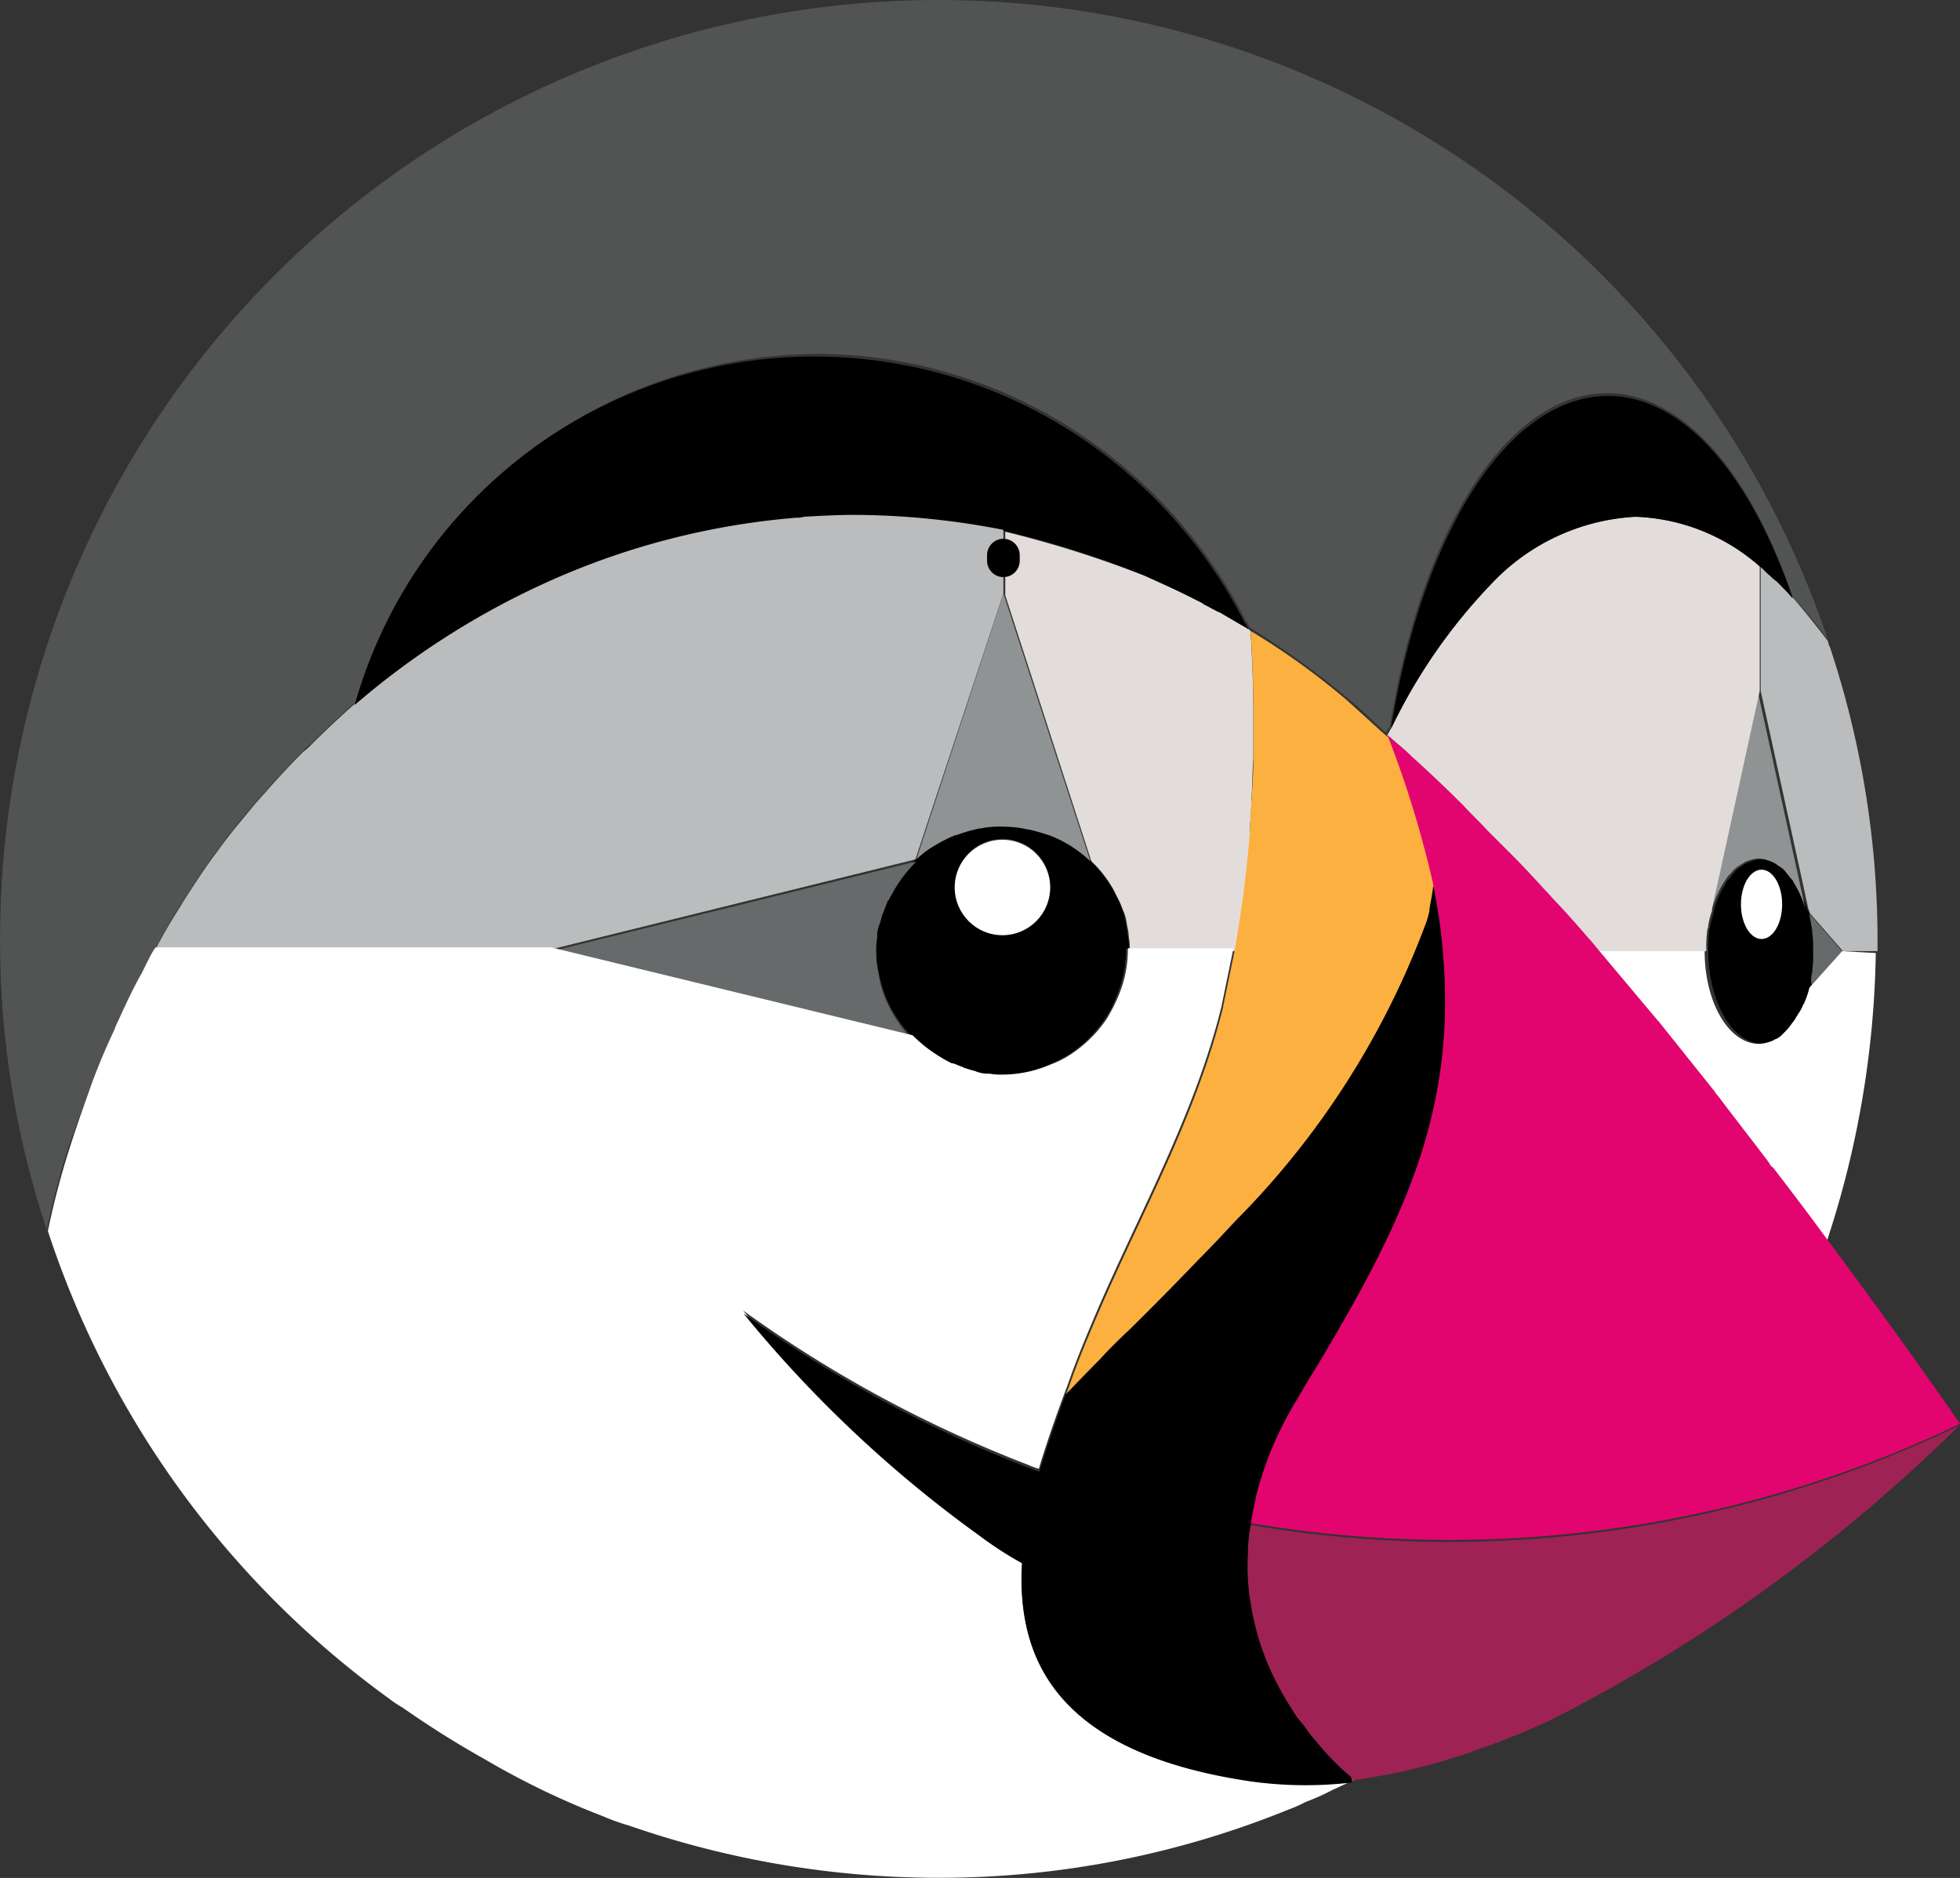 <svg xmlns="http://www.w3.org/2000/svg" viewBox="-11457.977 3201.963 60 57.479">
  <rect x="-11457.977" y="3201.963" width="60" height="57.479" fill="#333333" stroke="none"/>
  <defs>
    <style>
      .cls-1, .cls-10 {
        fill: none;
      }

      .cls-2 {
        fill: #525353;
      }

      .cls-3 {
        fill: #aa9678;
      }

      .cls-4 {
        fill: #fff;
      }

      .cls-5 {
        fill: #bbbcbd;
      }

      .cls-6 {
        fill: #676a6a;
      }

      .cls-7 {
        fill: #909393;
      }

      .cls-8 {
        fill: #e2dddb;
      }

      .cls-9 {
        fill: #fbb040;
      }

      .cls-10 {
        stroke: #000;
        stroke-linecap: round;
        stroke-linejoin: round;
      }

      .cls-11 {
        fill: #9f2255;
      }

      .cls-12 {
        fill: #e2056f;
      }
    </style>
  </defs>
  <g id="PrestaShop" transform="translate(-11457.977 3201.963)">
    <path id="Path_577" data-name="Path 577" class="cls-1" d="M191,121.2h0a37.051,37.051,0,0,1,1.4,4.5c0,.115-.029.229-.029.344q-.043.258-.086.43a4.171,4.171,0,0,0,.115-.716A32.154,32.154,0,0,0,191,121.2Z" transform="translate(-148.536 -98.679)"/>
    <path id="Path_578" data-name="Path 578" class="cls-1" d="M232.457,153.5a.1.1,0,0,0-.057.029C232.429,153.529,232.457,153.529,232.457,153.5Z" transform="translate(-178.073 -121.723)"/>
    <path id="Path_579" data-name="Path 579" class="cls-1" d="M233.386,152.8l-.086.086Z" transform="translate(-178.715 -121.224)"/>
    <path id="Path_580" data-name="Path 580" class="cls-1" d="M179.28,112.049a21.829,21.829,0,0,0-2.98-2.149h0A24.588,24.588,0,0,1,179.28,112.049Z" transform="translate(-138.048 -90.616)"/>
    <path id="Path_581" data-name="Path 581" class="cls-1" d="M219.9,151.7Z" transform="translate(-169.155 -120.439)"/>
    <path id="Path_582" data-name="Path 582" class="cls-1" d="M225.9,159.2a.4.4,0,0,1,.086.115A.4.4,0,0,1,225.9,159.2Z" transform="translate(-173.436 -125.79)"/>
    <path id="Path_583" data-name="Path 583" class="cls-1" d="M195.286,139.8c-.029.115-.057.229-.086.315A2.321,2.321,0,0,0,195.286,139.8Z" transform="translate(-151.532 -111.949)"/>
    <path id="Path_584" data-name="Path 584" class="cls-1" d="M178.261,189.5A10.62,10.62,0,0,0,177,192.454a12.67,12.67,0,0,1,1.261-2.951c.2-.344.4-.688.6-1-.172.315-.372.63-.6,1Z" transform="translate(-138.547 -146.695)"/>
    <path id="Path_585" data-name="Path 585" class="cls-1" d="M191,120.629c.029-.086.086-.143.115-.229h0a.858.858,0,0,1-.115.229c.258.2.487.43.745.659A8.162,8.162,0,0,0,191,120.629Z" transform="translate(-148.536 -98.108)"/>
    <path id="Path_586" data-name="Path 586" class="cls-1" d="M162.7,139.9Z" transform="translate(-128.345 -112.02)"/>
    <path id="Path_587" data-name="Path 587" class="cls-1" d="M161.6,137.5Z" transform="translate(-127.56 -110.308)"/>
    <path id="Path_588" data-name="Path 588" class="cls-1" d="M171.015,106.857l-.115-.057Z" transform="translate(-134.195 -88.405)"/>
    <path id="Path_589" data-name="Path 589" class="cls-1" d="M171.572,107.186l-.172-.086Z" transform="translate(-134.552 -88.619)"/>
    <path id="Path_590" data-name="Path 590" class="cls-1" d="M176.7,118.9v0Z" transform="translate(-138.333 -97.038)"/>
    <path id="Path_591" data-name="Path 591" class="cls-1" d="M162.2,138.7Z" transform="translate(-127.988 -111.164)"/>
    <path id="Path_592" data-name="Path 592" class="cls-1" d="M231.8,166.8a.871.871,0,0,1,.143.2A.871.871,0,0,1,231.8,166.8Z" transform="translate(-177.645 -131.213)"/>
    <path id="Path_593" data-name="Path 593" class="cls-1" d="M176.557,123.4c0,.43-.029.86-.057,1.289C176.529,124.26,176.529,123.83,176.557,123.4Z" transform="translate(-138.191 -100.248)"/>
    <path id="Path_594" data-name="Path 594" class="cls-1" d="M163,141.2Z" transform="translate(-128.559 -112.948)"/>
    <path id="Path_595" data-name="Path 595" class="cls-1" d="M173.888,108.416c-.143-.086-.544-.315-.888-.516A9.123,9.123,0,0,0,173.888,108.416Z" transform="translate(-135.693 -89.189)"/>
    <path id="Path_596" data-name="Path 596" class="cls-1" d="M172.258,107.543c-.086-.057-.172-.086-.258-.143C172.086,107.457,172.172,107.486,172.258,107.543Z" transform="translate(-134.98 -88.833)"/>
    <path id="Path_597" data-name="Path 597" class="cls-1" d="M176.3,109.868Z" transform="translate(-138.048 -90.585)"/>
    <path id="Path_598" data-name="Path 598" class="cls-1" d="M236.5,144.172v-.086h0v0C236.529,144.115,236.5,144.143,236.5,144.172Z" transform="translate(-180.999 -114.946)"/>
    <path id="Path_599" data-name="Path 599" class="cls-1" d="M213.1,143.7c.029.057.086.086.115.143h0c0-.029-.029-.086-.115-.143Z" transform="translate(-164.303 -114.732)"/>
    <path id="Path_600" data-name="Path 600" class="cls-1" d="M193.6,123.5c.544.487,1.089,1,1.6,1.519C194.689,124.5,194.144,123.987,193.6,123.5Z" transform="translate(-150.391 -100.319)"/>
    <path id="Path_601" data-name="Path 601" class="cls-1" d="M230.8,134.4a.848.848,0,0,1,.287.057A.471.471,0,0,0,230.8,134.4Z" transform="translate(-176.932 -108.096)"/>
    <path id="Path_602" data-name="Path 602" class="cls-1" d="M225.229,141.5c0,.057-.029.086-.029.143A1.241,1.241,0,0,1,225.229,141.5Z" transform="translate(-172.936 -113.162)"/>
    <path id="Path_603" data-name="Path 603" class="cls-1" d="M232.1,134.7a.718.718,0,0,1,.2.115A.462.462,0,0,0,232.1,134.7Z" transform="translate(-177.859 -108.31)"/>
    <path id="Path_604" data-name="Path 604" class="cls-1" d="M234.3,136.5c.029.029.057.057.057.086C234.357,136.557,234.329,136.529,234.3,136.5Z" transform="translate(-179.429 -109.595)"/>
    <path id="Path_605" data-name="Path 605" class="cls-1" d="M236.4,142.057h0v0Z" transform="translate(-180.927 -113.519)"/>
    <path id="Path_606" data-name="Path 606" class="cls-1" d="M236.4,146.3h0v0Z" transform="translate(-180.927 -116.587)"/>
    <path id="Path_607" data-name="Path 607" class="cls-1" d="M227.1,136.586c.029-.029.029-.057.057-.086C227.129,136.529,227.1,136.557,227.1,136.586Z" transform="translate(-174.292 -109.595)"/>
    <path id="Path_608" data-name="Path 608" class="cls-1" d="M229.8,134.357a1.017,1.017,0,0,1,.287-.057C230,134.329,229.886,134.329,229.8,134.357Z" transform="translate(-176.218 -108.025)"/>
    <path id="Path_609" data-name="Path 609" class="cls-1" d="M202.474,132.174l-.774-.774Z" transform="translate(-156.17 -105.956)"/>
    <path id="Path_610" data-name="Path 610" class="cls-1" d="M227.161,103.1h0v3.811l-1.461,6.676v.029h0l1.461-6.676V103.1Z" transform="translate(-173.293 -85.765)"/>
    <path id="Path_611" data-name="Path 611" class="cls-1" d="M208.2,138.13c-.143-.143-.258-.287-.4-.43A5.5,5.5,0,0,0,208.2,138.13Z" transform="translate(-160.522 -110.451)"/>
    <path id="Path_612" data-name="Path 612" class="cls-1" d="M235.9,139.7c.029.057.029.115.057.143h0c-.029-.029-.029-.086-.057-.143Z" transform="translate(-180.57 -111.878)"/>
    <path id="Path_613" data-name="Path 613" class="cls-1" d="M225.1,143.986h0v0Z" transform="translate(-172.865 -114.874)"/>
    <path id="Path_614" data-name="Path 614" class="cls-1" d="M228.8,134.715c.057-.029.143-.086.2-.115A1.645,1.645,0,0,1,228.8,134.715Z" transform="translate(-175.505 -108.239)"/>
    <path id="Path_615" data-name="Path 615" class="cls-1" d="M227.7,135.4a1.324,1.324,0,0,1,.2-.2Z" transform="translate(-174.72 -108.667)"/>
    <path id="Path_616" data-name="Path 616" class="cls-1" d="M235.743,148.2h0a1.657,1.657,0,0,1-.143.4,2.245,2.245,0,0,0,.143-.4Z" transform="translate(-180.356 -117.942)"/>
    <path id="Path_617" data-name="Path 617" class="cls-1" d="M61.9,139.087c.057-.086.115-.2.172-.287C62.015,138.886,61.957,139,61.9,139.087Z" transform="translate(-56.427 -111.236)"/>
    <path id="Path_618" data-name="Path 618" class="cls-1" d="M233.1,135.2a.669.669,0,0,1,.2.2A.669.669,0,0,0,233.1,135.2Z" transform="translate(-178.573 -108.667)"/>
    <path id="Path_619" data-name="Path 619" class="cls-1" d="M65.9,133.615c.029-.029.057-.086.086-.115A.4.4,0,0,0,65.9,133.615Z" transform="translate(-59.281 -107.454)"/>
    <path id="Path_620" data-name="Path 620" class="cls-1" d="M163.4,144.029h0v0Z" transform="translate(-128.844 -114.946)"/>
    <path id="Path_621" data-name="Path 621" class="cls-1" d="M55.2,151.2c-.057.143-.143.287-.2.458A2.217,2.217,0,0,1,55.2,151.2Z" transform="translate(-51.504 -120.083)"/>
    <path id="Path_622" data-name="Path 622" class="cls-1" d="M52.529,158.5c0,.029-.029.057-.029.086A.105.105,0,0,1,52.529,158.5Z" transform="translate(-49.721 -125.291)"/>
    <path id="Path_623" data-name="Path 623" class="cls-1" d="M234.3,106.5Z" transform="translate(-179.429 -88.191)"/>
    <path id="Path_624" data-name="Path 624" class="cls-1" d="M80.8,117.8Z" transform="translate(-69.912 -96.253)"/>
    <path id="Path_625" data-name="Path 625" class="cls-1" d="M75.2,122.429a1.856,1.856,0,0,1,.258-.229C75.372,122.286,75.286,122.343,75.2,122.429Z" transform="translate(-65.916 -99.392)"/>
    <path id="Path_626" data-name="Path 626" class="cls-1" d="M70.2,127.787c.086-.086.172-.2.258-.287A1.164,1.164,0,0,0,70.2,127.787Z" transform="translate(-62.349 -103.173)"/>
    <path id="Path_627" data-name="Path 627" class="cls-1" d="M232.261,123.076,230.8,116.4Z" transform="translate(-176.932 -95.254)"/>
    <path id="Path_628" data-name="Path 628" class="cls-1" d="M146.886,157.329c-.029,0-.057-.029-.086-.029C146.857,157.3,146.857,157.329,146.886,157.329Z" transform="translate(-117.001 -124.435)"/>
    <path id="Path_629" data-name="Path 629" class="cls-1" d="M148.286,157.6h0Z" transform="translate(-117.999 -124.649)"/>
    <path id="Path_630" data-name="Path 630" class="cls-1" d="M58.158,145l-.258.516Z" transform="translate(-53.573 -115.659)"/>
    <path id="Path_631" data-name="Path 631" class="cls-1" d="M143.3,155.9Z" transform="translate(-114.503 -123.436)"/>
    <path id="Path_632" data-name="Path 632" class="cls-1" d="M145.657,156.929c-.029,0-.029,0-.057-.029A.089.089,0,0,0,145.657,156.929Z" transform="translate(-116.144 -124.149)"/>
    <path id="Path_633" data-name="Path 633" class="cls-1" d="M144.5,156.546Z" transform="translate(-115.36 -123.882)"/>
    <path id="Path_634" data-name="Path 634" class="cls-1" d="M137.4,149.3Z" transform="translate(-110.294 -118.727)"/>
    <path id="Path_635" data-name="Path 635" class="cls-1" d="M136.729,141.1c0,.029-.029.057-.029.086C136.7,141.157,136.729,141.129,136.729,141.1Z" transform="translate(-109.795 -112.876)"/>
    <path id="Path_636" data-name="Path 636" class="cls-1" d="M138.2,137.6Z" transform="translate(-110.865 -110.379)"/>
    <path id="Path_637" data-name="Path 637" class="cls-1" d="M142.7,132.9Z" transform="translate(-114.075 -107.026)"/>
    <path id="Path_638" data-name="Path 638" class="cls-1" d="M137.129,139.9c0,.029-.029.029-.029.057C137.1,139.929,137.1,139.929,137.129,139.9Z" transform="translate(-110.08 -112.02)"/>
    <path id="Path_639" data-name="Path 639" class="cls-1" d="M137.529,138.7a.028.028,0,0,1-.029.029A.028.028,0,0,0,137.529,138.7Z" transform="translate(-110.365 -111.164)"/>
    <path id="Path_640" data-name="Path 640" class="cls-1" d="M152.5,131Z" transform="translate(-121.067 -105.67)"/>
    <path id="Path_641" data-name="Path 641" class="cls-1" d="M155,131.7Z" transform="translate(-122.851 -106.17)"/>
    <path id="Path_642" data-name="Path 642" class="cls-1" d="M144.9,131.7Z" transform="translate(-115.645 -106.17)"/>
    <path id="Path_643" data-name="Path 643" class="cls-1" d="M147.346,131Z" transform="translate(-117.375 -105.67)"/>
    <path id="Path_644" data-name="Path 644" class="cls-1" d="M163.3,142.6Z" transform="translate(-128.773 -113.947)"/>
    <path id="Path_645" data-name="Path 645" class="cls-1" d="M150,100.472v0Z" transform="translate(-119.284 -83.767)"/>
    <path id="Path_646" data-name="Path 646" class="cls-1" d="M150,99.615v0Z" transform="translate(-119.284 -83.196)"/>
    <path id="Path_647" data-name="Path 647" class="cls-1" d="M150,99.347Z" transform="translate(-119.284 -83.071)"/>
    <path id="Path_648" data-name="Path 648" class="cls-1" d="M150,101.7v0Z" transform="translate(-119.284 -84.481)"/>
    <path id="Path_649" data-name="Path 649" class="cls-1" d="M234.343,151.4c-.029.057-.086.115-.143.2C234.257,151.515,234.315,151.457,234.343,151.4Z" transform="translate(-179.358 -120.225)"/>
    <path id="Path_650" data-name="Path 650" class="cls-1" d="M136.546,142.5v.086A.054.054,0,0,1,136.546,142.5Z" transform="translate(-109.67 -113.875)"/>
    <path id="Path_651" data-name="Path 651" class="cls-1" d="M136.7,146.8Z" transform="translate(-109.795 -116.943)"/>
    <path id="Path_652" data-name="Path 652" class="cls-1" d="M235.143,150a1.161,1.161,0,0,1-.143.258C235.057,150.172,235.086,150.086,235.143,150Z" transform="translate(-179.928 -119.226)"/>
    <path id="Path_653" data-name="Path 653" class="cls-2" d="M182.872,228.058c-.115-.143-.258-.287-.372-.458a5.235,5.235,0,0,1,.372.458Z" transform="translate(-142.471 -174.591)"/>
    <path id="Path_654" data-name="Path 654" class="cls-3" d="M184.746,230.046h0a7.7,7.7,0,0,1-.946-.946h0A7.7,7.7,0,0,0,184.746,230.046Z" transform="translate(-143.399 -175.662)"/>
    <circle id="Ellipse_25" data-name="Ellipse 25" class="cls-4" transform="translate(53.867 17.335) rotate(-4.574)"/>
    <path id="Path_655" data-name="Path 655" class="cls-4" d="M236.6,144.246Z" transform="translate(-181.07 -115.106)"/>
    <path id="Path_656" data-name="Path 656" class="cls-5" d="M232.963,105.392h0c-.372-.487-.716-.917-1.06-1.318h0c-.172-.172-.315-.344-.487-.516a1.247,1.247,0,0,0-.2-.172c-.115-.086-.2-.2-.315-.287h0v3.811l1.461,6.676h0c.029.057.029.086.057.143l1,1.146h1.06v-.287h0a28.506,28.506,0,0,0-1.461-9.026h0A.407.407,0,0,1,232.963,105.392Z" transform="translate(-177.003 -85.765)"/>
    <path id="Path_657" data-name="Path 657" class="cls-5" d="M236.6,144.2Z" transform="translate(-181.07 -115.088)"/>
    <path id="Path_658" data-name="Path 658" class="cls-6" d="M236.186,140.716v.057h0a2.621,2.621,0,0,1,.029.487v.086h0v.086a2.78,2.78,0,0,1-.029.487h0v.057c-.029.172-.057.344-.086.487h0l1-1.117-1-1.146h0Z" transform="translate(-180.713 -112.234)"/>
    <path id="Path_659" data-name="Path 659" d="M228.48,137.867v-.057a2.622,2.622,0,0,0,.029-.487v-.2a2.78,2.78,0,0,0-.029-.487v-.057c-.029-.172-.057-.344-.086-.487a.219.219,0,0,0-.057-.143,3.17,3.17,0,0,0-.372-.831c-.029-.029-.029-.057-.057-.086a.759.759,0,0,0-.143-.172,1.323,1.323,0,0,0-.2-.2c-.029-.029-.057-.029-.086-.057-.057-.029-.143-.086-.2-.115-.029,0-.057-.029-.086-.029a.745.745,0,0,0-.573,0c-.029,0-.057.029-.086.029a.718.718,0,0,0-.2.115c-.029.029-.057.029-.086.057a.669.669,0,0,0-.2.2c-.057.057-.086.115-.143.172-.029.029-.057.057-.057.086a3.17,3.17,0,0,0-.372.831v.029c-.029.143-.086.315-.115.458,0,.057-.029.086-.029.143a3.468,3.468,0,0,0-.029.544v.086h0c0,1.547.745,2.837,1.662,2.837a.908.908,0,0,0,.458-.115.1.1,0,0,0,.057-.029c.057-.029.115-.086.172-.115l.086-.086a.772.772,0,0,0,.2-.229,1.214,1.214,0,0,0,.143-.2.626.626,0,0,0,.086-.143c.057-.086.086-.172.143-.258.029-.029.029-.057.057-.115.057-.143.086-.258.143-.4A.715.715,0,0,1,228.48,137.867Zm-1.547-1.032c-.344,0-.63-.487-.63-1.06s.287-1.06.63-1.06.63.487.63,1.06C227.564,136.377,227.277,136.836,226.933,136.836Z" transform="translate(-173.008 -108.096)"/>
    <ellipse id="Ellipse_26" data-name="Ellipse 26" class="cls-4" cx="0.63" cy="1.06" rx="0.63" ry="1.06" transform="translate(53.295 26.619)"/>
    <path id="Path_660" data-name="Path 660" class="cls-7" d="M225.7,123.076h0a3.171,3.171,0,0,1,.372-.831c.029-.029.029-.057.057-.086a.76.76,0,0,1,.143-.172,1.323,1.323,0,0,1,.2-.2c.029-.029.057-.029.086-.057.057-.029.143-.086.2-.115.029,0,.057-.029.086-.029a1.018,1.018,0,0,1,.287-.057.848.848,0,0,1,.286.057c.029,0,.057.029.086.029a.718.718,0,0,1,.2.115c.029.029.057.029.086.057a.669.669,0,0,1,.2.2c.057.057.086.115.143.172.029.029.057.057.057.086a3.172,3.172,0,0,1,.372.831h0L227.1,116.4l-1.4,6.676Z" transform="translate(-173.293 -95.254)"/>
    <path id="Path_661" data-name="Path 661" d="M144.136,134.582a1.892,1.892,0,0,0-.029-.4h0c-.029-.115-.029-.258-.057-.372h0c-.029-.115-.057-.258-.086-.372h0a1.755,1.755,0,0,0-.143-.344h0l-.172-.344h0a5.246,5.246,0,0,0-.688-.888,3.773,3.773,0,0,0-1.2-.774h0a3.117,3.117,0,0,0-.688-.2h-.029a3.122,3.122,0,0,0-.745-.086,5.58,5.58,0,0,0-.716.057h-.029a6.221,6.221,0,0,0-.688.2h-.029a4.31,4.31,0,0,0-.63.315h0c-.2.115-.373.287-.573.43h0a3.369,3.369,0,0,0-.688.888h0c-.057.115-.115.2-.172.315a.028.028,0,0,1-.029.029,1.027,1.027,0,0,0-.115.315c0,.029-.029.029-.029.057-.029.086-.057.2-.086.287,0,.029-.029.057-.029.086-.029.086-.029.2-.057.287v.086c0,.143-.029.258-.029.4a3.123,3.123,0,0,0,.086.745v.029a4.82,4.82,0,0,0,.2.688h0a3.773,3.773,0,0,0,.774,1.2,3.368,3.368,0,0,0,.888.688h0c.115.057.2.115.315.172h.029a1.4,1.4,0,0,0,.315.115c.029,0,.029,0,.057.029.086.029.2.057.287.086.029,0,.057.029.086.029.086.029.2.029.287.057h.086c.143,0,.258.029.4.029a3.651,3.651,0,0,0,1.49-.315,4.772,4.772,0,0,0,.659-.344,3.924,3.924,0,0,0,1.032-1.032,2.887,2.887,0,0,0,.344-.659,3.754,3.754,0,0,0,.315-1.49v-.029h0c.086.057.086.029.086.029Zm-3.868-.458a1.461,1.461,0,1,1,1.461-1.461A1.449,1.449,0,0,1,140.268,134.124Z" transform="translate(-109.58 -105.528)"/>
    <ellipse id="Ellipse_27" data-name="Ellipse 27" class="cls-4" cx="1.461" cy="1.461" rx="1.461" ry="1.461" transform="translate(29.226 25.702)"/>
    <path id="Path_662" data-name="Path 662" class="cls-5" d="M82.666,108.073h0l2.693-8.138V97.958A21.945,21.945,0,0,0,80.8,97.5c-.516,0-1.032.029-1.547.057a.631.631,0,0,0-.229.029,22.706,22.706,0,0,0-7.736,2.006,24.365,24.365,0,0,0-5.759,3.7h0c-.458.4-.917.831-1.347,1.261a1.853,1.853,0,0,1-.258.229q-.6.6-1.2,1.289c-.086.086-.172.2-.258.287-.372.458-.774.917-1.117,1.4-.029.029-.057.086-.086.115-.344.458-.659.946-.974,1.433-.057.086-.115.2-.172.287-.258.4-.487.8-.716,1.232H71.52Z" transform="translate(-54.644 -81.769)"/>
    <path id="Path_663" data-name="Path 663" class="cls-8" d="M157.678,108.54c.029-.315.057-.63.057-.946.029-.43.029-.86.057-1.289v-1.289q0-1.289-.086-2.579h0a304.368,304.368,0,0,0-.057-.057c-.172-.086-.544-.315-.888-.516h-.029c-.086-.057-.172-.086-.258-.143h0l-.172-.086a.028.028,0,0,1-.029-.029l-.115-.057c-.544-.287-1.117-.544-1.691-.8A33.752,33.752,0,0,0,150.2,99.4v1.948l2.636,8.138h0a3.511,3.511,0,0,1,.688.888h0l.172.344h0c.057.115.086.229.143.344h0a1.422,1.422,0,0,1,.086.372h0a1.678,1.678,0,0,1,.057.372h0a1.891,1.891,0,0,1,.029.4h0v.029h3.238a29.851,29.851,0,0,0,.458-3.582A.217.217,0,0,1,157.678,108.54Z" transform="translate(-119.426 -83.125)"/>
    <path id="Path_664" data-name="Path 664" class="cls-9" d="M191,121.2Z" transform="translate(-148.536 -98.679)"/>
    <path id="Path_665" data-name="Path 665" class="cls-9" d="M158.648,131.375c.745-.716,1.433-1.433,2.092-2.12.4-.4.774-.8,1.146-1.2a25.419,25.419,0,0,0,5.874-9.2c.029-.086.057-.2.086-.315v-.057l.086-.43c0-.115.029-.229.029-.344a30.333,30.333,0,0,0-1.4-4.5v.029h-.029c-.086-.086-.2-.172-.287-.258l-.917-.831a21.829,21.829,0,0,0-2.98-2.149h0q.086,1.289.086,2.579v1.289c0,.43-.029.86-.057,1.289-.029.315-.029.63-.057.946v.086c-.086,1.2-.258,2.407-.458,3.582l-.372,1.805c-.8,3.209-2.407,6.1-3.725,9.112-.344.8-.688,1.6-.974,2.436-.029.086-.057.143-.086.229.4-.43.774-.8,1.06-1.089C158.047,131.948,158.333,131.662,158.648,131.375Z" transform="translate(-124.064 -90.688)"/>
    <path id="Path_666" data-name="Path 666" class="cls-7" d="M140.7,114.138h0a2.724,2.724,0,0,1,.573-.43h0a4.314,4.314,0,0,1,.63-.315h.029a4.818,4.818,0,0,1,.688-.2h.029a3.024,3.024,0,0,1,.716-.057,3.3,3.3,0,0,1,.745.086h.029a6.221,6.221,0,0,1,.688.2h0a3.773,3.773,0,0,1,1.2.774h0L143.365,106Z" transform="translate(-112.648 -87.834)"/>
    <path id="Path_667" data-name="Path 667" class="cls-6" d="M111.858,138.812a3.118,3.118,0,0,1-.2-.688V138.1a3.123,3.123,0,0,1-.086-.745,1.892,1.892,0,0,1,.029-.4v-.086a.848.848,0,0,1,.057-.287c0-.029.029-.057.029-.086.029-.086.057-.2.086-.287,0-.029.029-.029.029-.057.029-.115.086-.2.115-.315a.028.028,0,0,1,.029-.029c.057-.115.115-.2.172-.315h0a4.311,4.311,0,0,1,.688-.888h0l-11.175,2.751H101.6l11.06,2.693a4.347,4.347,0,0,1-.8-1.232Z" transform="translate(-84.752 -108.239)"/>
    <path id="Path_668" data-name="Path 668" class="cls-8" d="M200.8,110.465c0-.057.029-.086.029-.143a2.146,2.146,0,0,1,.115-.458v-.057l1.461-6.676V99.319a6.025,6.025,0,0,0-3.811-1.519,6.529,6.529,0,0,0-4.413,2.063,16.7,16.7,0,0,0-3.066,4.413c-.029.086-.086.143-.115.229.258.2.487.43.745.659.544.487,1.089,1,1.6,1.519a8.8,8.8,0,0,1,.716.745l.774.774c.315.344.659.688.974,1.032.143.143.258.287.4.43.372.43.774.86,1.146,1.289h0c.057.057.115.115.115.143h3.3v-.086A3.29,3.29,0,0,1,200.8,110.465Z" transform="translate(-148.536 -81.983)"/>
    <path id="Path_669" data-name="Path 669" class="cls-8" d="M191,121.2Z" transform="translate(-148.536 -98.679)"/>
    <path id="Path_670" data-name="Path 670" class="cls-2" d="M45.579,75.866c0-.029.029-.057.029-.086q.3-.817.688-1.633c.057-.143.143-.287.2-.458.2-.43.4-.831.63-1.261l.258-.516a2.519,2.519,0,0,0,.172-.287c.229-.4.458-.831.716-1.232.057-.086.115-.2.172-.287.315-.487.63-.946.974-1.433.029-.029.057-.086.086-.115.344-.487.745-.946,1.117-1.4.086-.086.172-.2.258-.287q.559-.645,1.2-1.289a1.854,1.854,0,0,1,.258-.229c.43-.43.888-.86,1.347-1.261h0A14.819,14.819,0,0,1,67.814,53.431a14.542,14.542,0,0,1,7.622,2.178,14.979,14.979,0,0,1,5.5,5.989.028.028,0,0,0,.029.029l.086.172h0a27.059,27.059,0,0,1,2.98,2.149c.315.258.63.544.917.831.086.086.2.172.287.258h0a.718.718,0,0,1,.115-.2C86.3,58.9,88.9,54.634,92,54.634c2.321,0,4.384,2.436,5.645,6.16v.029h0a15.879,15.879,0,0,1,1.06,1.289h0a.028.028,0,0,0,.029.029h0c.029.057.029.115.057.172h0l-.057-.2a28.724,28.724,0,0,0-55.931,9.2,27.962,27.962,0,0,0,1.433,8.94v-.029c.172-.831.4-1.691.659-2.521C45.092,77.156,45.321,76.526,45.579,75.866Z" transform="translate(-42.8 -42.6)"/>
    <path id="Path_671" data-name="Path 671" class="cls-4" d="M220.907,144.2l-1,1.117h0a2.521,2.521,0,0,1-.143.43c0,.029-.029.057-.057.115a1.162,1.162,0,0,1-.143.258c-.029.057-.057.086-.086.143s-.086.115-.143.2a1.639,1.639,0,0,1-.2.229l-.086.086a.6.6,0,0,1-.172.115.1.1,0,0,0-.057.029,1.2,1.2,0,0,1-.458.115c-.917,0-1.662-1.261-1.662-2.837h-3.3l1.805,2.149.029.029,1.719,2.149a.4.4,0,0,1,.086.115c.544.688,1.06,1.375,1.576,2.063a.87.87,0,0,1,.143.2c.544.716,1.117,1.461,1.662,2.206v.029a29.47,29.47,0,0,0,1.519-8.883h0l-1.032-.057Z" transform="translate(-164.517 -115.088)"/>
    <path id="Path_672" data-name="Path 672" d="M94.224,85.628a.631.631,0,0,0,.229-.029c.516-.029,1.032-.057,1.547-.057a24.084,24.084,0,0,1,4.556.458v.029a29.644,29.644,0,0,1,4.269,1.347c.573.258,1.146.516,1.691.8.029,0,.057.029.115.057a.028.028,0,0,1,.029.029l.172.086h0c.086.057.172.086.258.143h.029c.344.2.745.43.888.516a152.154,152.154,0,0,0,.057.057h0l-.086-.172a.028.028,0,0,0-.029-.029,14.963,14.963,0,0,0-5.5-5.989A14.618,14.618,0,0,0,80.7,91.359a24.365,24.365,0,0,1,5.759-3.7A23.078,23.078,0,0,1,94.224,85.628Z" transform="translate(-69.84 -69.783)"/>
    <line id="Line_16" data-name="Line 16" class="cls-10" y2="0.172" transform="translate(30.716 16.991)"/>
    <path id="Path_673" data-name="Path 673" d="M194.466,90.659a6.529,6.529,0,0,1,4.413-2.063,6.087,6.087,0,0,1,3.811,1.519h0c.115.086.2.2.315.287a1.246,1.246,0,0,0,.2.172c.172.172.344.344.487.516h0V91.06c-1.289-3.725-3.324-6.16-5.645-6.16-3.095,0-5.7,4.269-6.648,10.2h0A17.061,17.061,0,0,1,194.466,90.659Z" transform="translate(-148.821 -72.78)"/>
    <path id="Path_674" data-name="Path 674" class="cls-4" d="M64.891,170.39a6.61,6.61,0,0,0,.8.287,28.9,28.9,0,0,0,9.484,1.6,28.341,28.341,0,0,0,10.716-2.092,4.059,4.059,0,0,0,.516-.229,7.3,7.3,0,0,0,.831-.372c.258-.115.487-.229.745-.344-.057,0-.115.029-.172.029h0a12.185,12.185,0,0,1-3.066-.029c-5.9-.86-7.221-3.7-7.02-6.676-.43-.258-.86-.516-1.289-.831a37.875,37.875,0,0,1-7.249-6.819,38.552,38.552,0,0,0,8.739,4.728,2.177,2.177,0,0,0,.315.115c.258-.86.544-1.662.8-2.35h0c.029-.086.057-.143.086-.229.287-.831.63-1.633.974-2.436,1.318-3.009,2.923-5.9,3.725-9.112l.372-1.805H80.966v.029a3.651,3.651,0,0,1-.315,1.49,4.771,4.771,0,0,1-.344.659,3.925,3.925,0,0,1-1.032,1.032,2.888,2.888,0,0,1-.659.344,3.754,3.754,0,0,1-1.49.315,1.892,1.892,0,0,1-.4-.029h-.086a.847.847,0,0,1-.287-.057c-.029,0-.057-.029-.086-.029-.115-.029-.2-.057-.287-.086-.029,0-.029,0-.057-.029-.115-.029-.2-.086-.315-.115h-.029a3.126,3.126,0,0,1-.315-.172h0a4.312,4.312,0,0,1-.888-.688L63.315,143.8H51.2a2.518,2.518,0,0,0-.172.287l-.258.516c-.229.4-.43.831-.63,1.261-.057.143-.143.287-.2.458q-.387.817-.688,1.633c0,.029-.029.057-.029.086-.229.63-.458,1.289-.659,1.92a25.058,25.058,0,0,0-.659,2.521,28.7,28.7,0,0,0,10.43,14.3,3.735,3.735,0,0,0,.43.287,29.319,29.319,0,0,0,2.55,1.6A24.175,24.175,0,0,0,64.891,170.39Z" transform="translate(-46.439 -114.803)"/>
    <path id="Path_675" data-name="Path 675" class="cls-11" d="M176.167,197.937a4.9,4.9,0,0,0-.086.888,7.754,7.754,0,0,0,.287,2.436,7.828,7.828,0,0,0,.458,1.232,8.782,8.782,0,0,0,.573,1.032c.057.115.143.2.2.315a4.9,4.9,0,0,0,.315.4c.143.172.258.315.372.458a7.9,7.9,0,0,0,.946.946v.029c0,.029,0,.029.029.086h0c.057,0,.115-.029.172-.029a18.415,18.415,0,0,0,3.84-.974c.659-.229,1.289-.487,1.92-.774.2-.086.372-.2.573-.286a49.979,49.979,0,0,0,12.092-8.8A35.989,35.989,0,0,1,176.167,197.937Z" transform="translate(-137.886 -151.261)"/>
    <path id="Path_676" data-name="Path 676" class="cls-12" d="M192.274,134.195c-.516-.688-1.06-1.375-1.576-2.063a.4.4,0,0,1-.086-.115l-1.719-2.149-.029-.029-1.805-2.149c-.029-.057-.086-.086-.115-.143-.372-.43-.745-.86-1.146-1.289-.143-.143-.258-.287-.4-.43-.315-.344-.63-.688-.974-1.032l-.774-.774c-.229-.258-.487-.487-.716-.745-.516-.516-1.06-1.032-1.6-1.519-.229-.229-.487-.43-.745-.659h0a32.157,32.157,0,0,1,1.4,4.556c.086.4.143.8.2,1.175.716,5.387-1,8.911-3.754,13.524-.2.344-.4.659-.6,1a10.622,10.622,0,0,0-1.261,2.951,5.158,5.158,0,0,0-.172.917,36.122,36.122,0,0,0,21.719-3.037s-1.633-2.378-4.069-5.645c-.544-.745-1.089-1.461-1.662-2.206C192.36,134.338,192.3,134.252,192.274,134.195Z" transform="translate(-138.119 -98.607)"/>
    <path id="Path_677" data-name="Path 677" d="M140.8,164.478a7.7,7.7,0,0,1-.946-.946c-.115-.143-.258-.287-.372-.458a3.85,3.85,0,0,0-.315-.4,3.02,3.02,0,0,1-.2-.315,8.782,8.782,0,0,1-.573-1.032,7.827,7.827,0,0,1-.458-1.232,8.607,8.607,0,0,1-.2-.917,6.572,6.572,0,0,1-.086-1.519,4.666,4.666,0,0,1,.086-.888c.029-.287.115-.6.172-.917a10.622,10.622,0,0,1,1.261-2.951h0c.2-.344.4-.688.6-1,2.751-4.613,4.47-8.138,3.754-13.524-.057-.372-.115-.774-.2-1.175-.029.287-.086.516-.115.716v.057c-.029.115-.057.229-.086.315a25.662,25.662,0,0,1-5.874,9.2c-.372.4-.745.8-1.146,1.2-.659.688-1.347,1.375-2.092,2.12-.287.287-.6.573-.888.888-.287.287-.63.659-1.06,1.089h0c-.258.716-.544,1.519-.8,2.35-.115-.029-.229-.086-.315-.115a38.552,38.552,0,0,1-8.739-4.728,37.875,37.875,0,0,0,7.249,6.819,10.864,10.864,0,0,0,1.289.831c-.2,2.98,1.117,5.817,7.02,6.676a12.187,12.187,0,0,0,3.066.029.31.31,0,0,0-.029-.172Z" transform="translate(-99.449 -110.094)"/>
  </g>
</svg>
